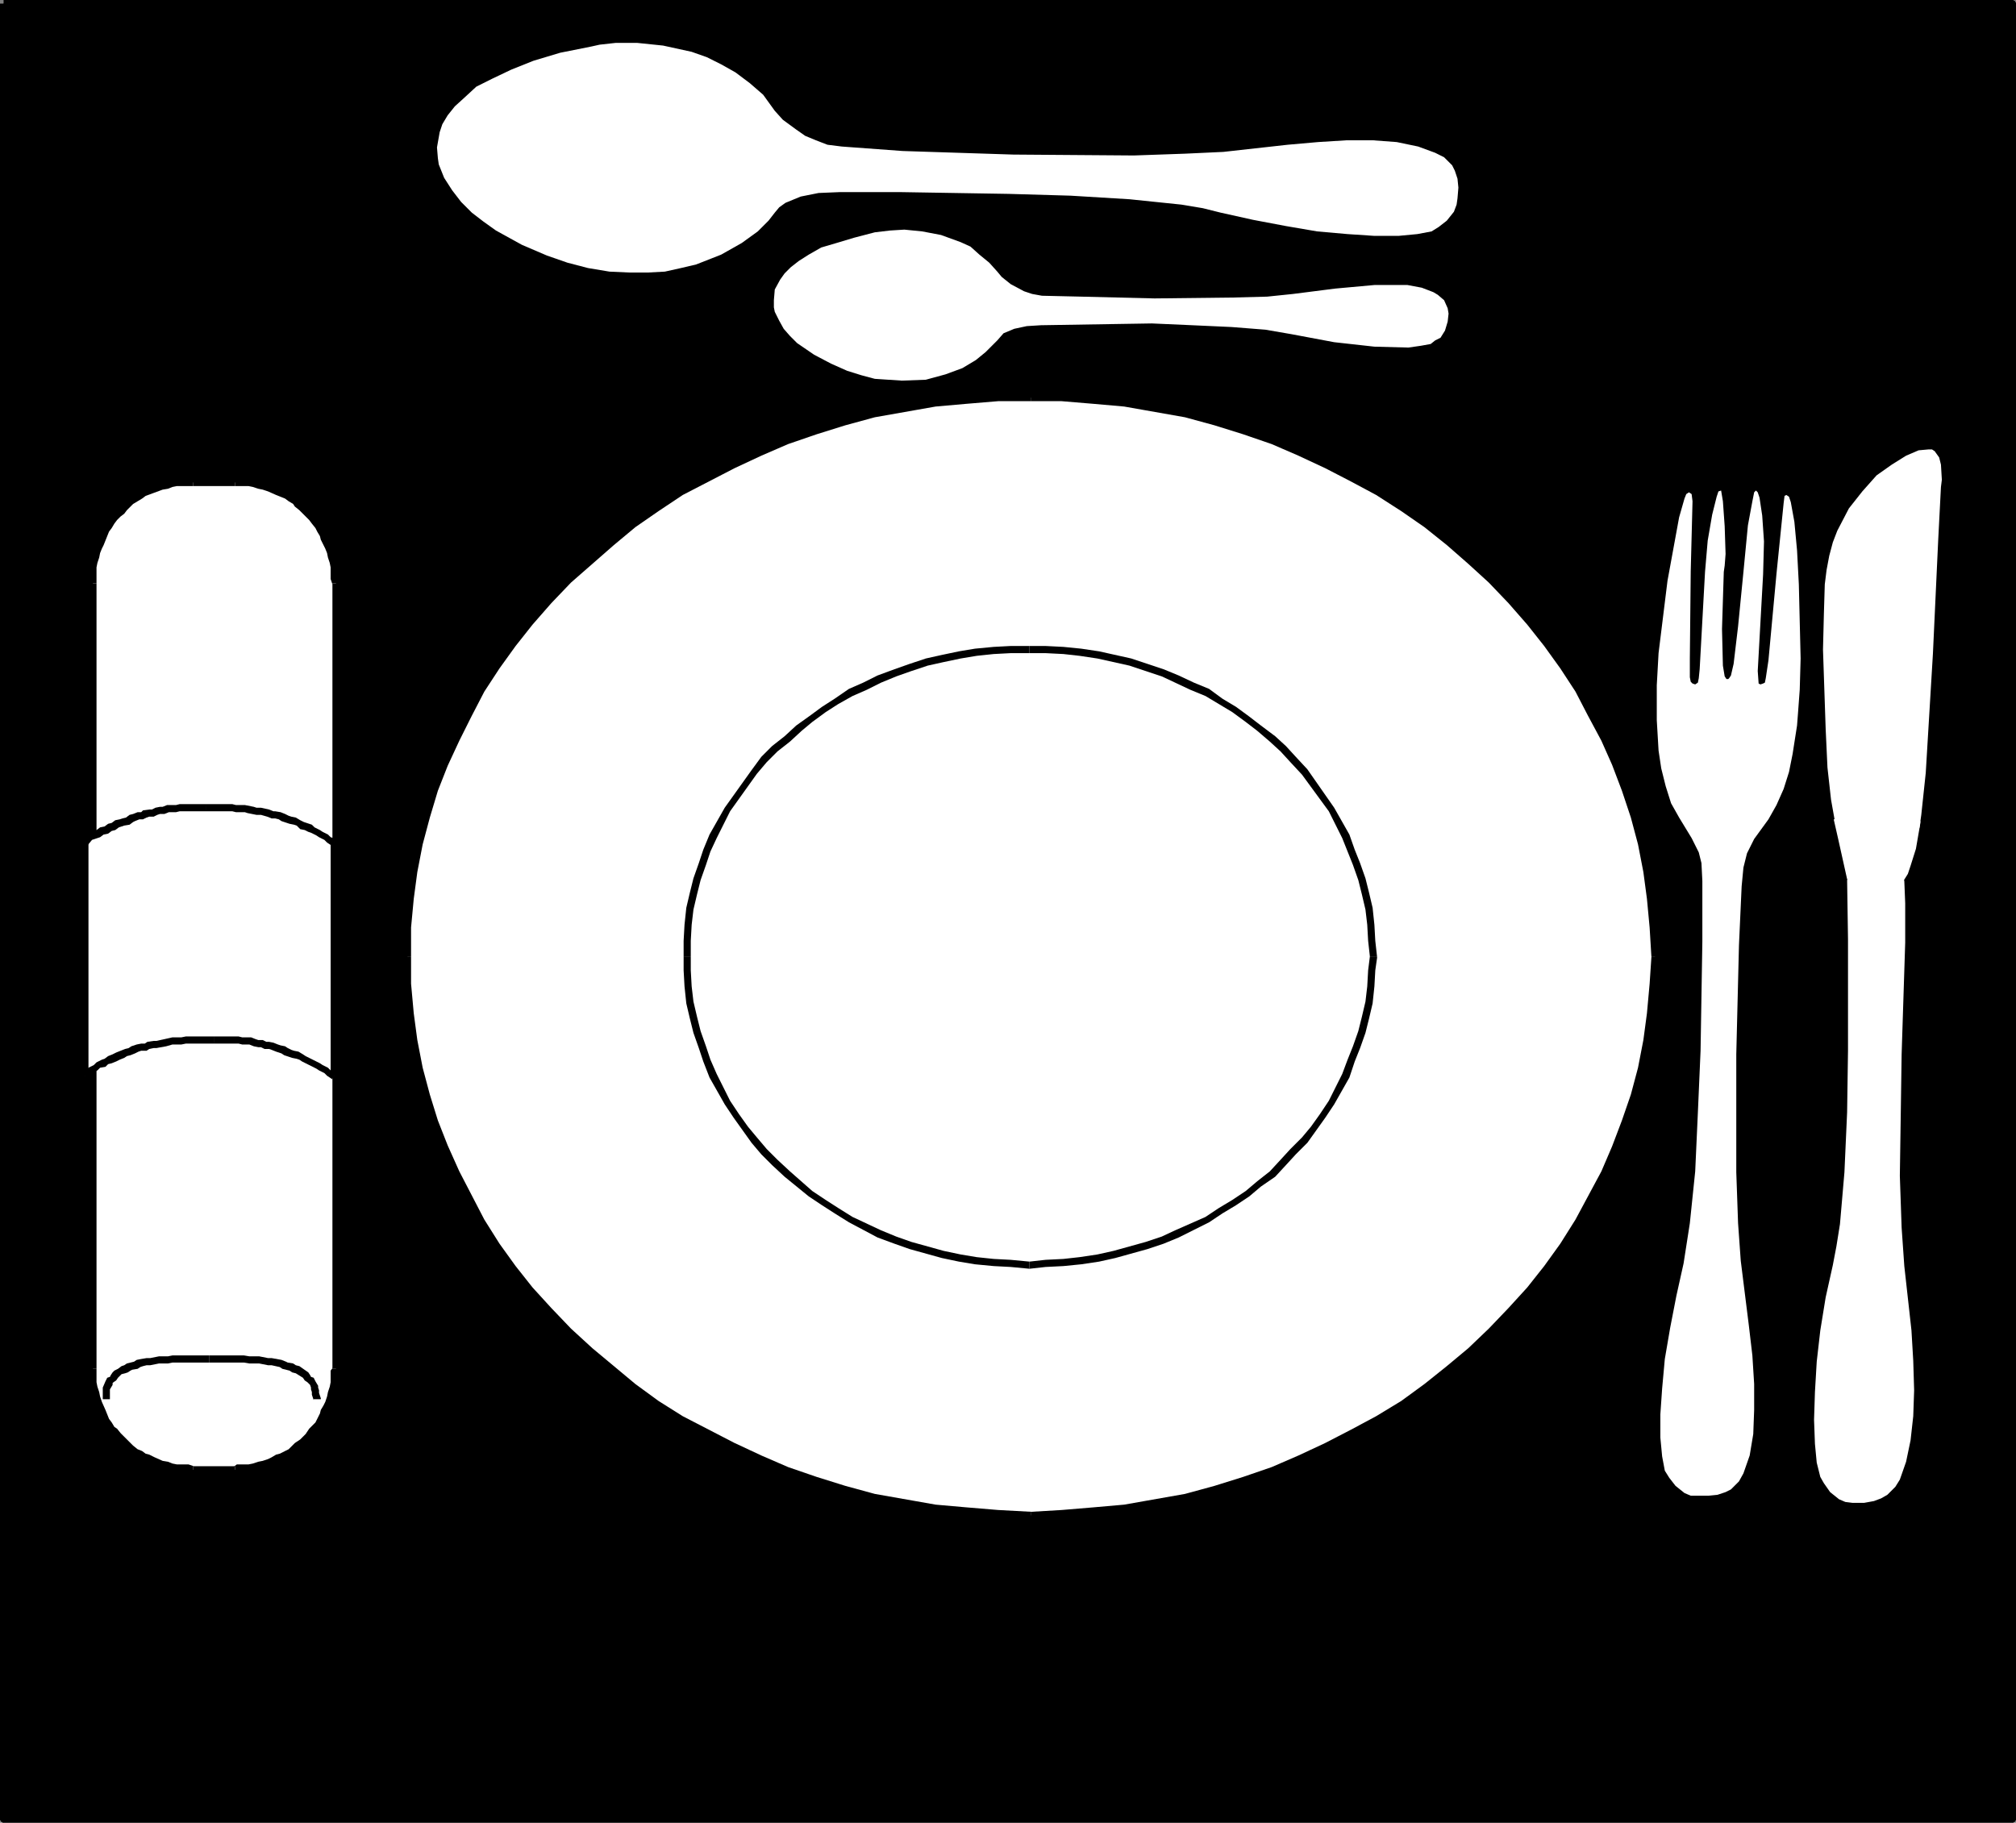 <?xml version="1.0" encoding="UTF-8" standalone="no"?>
<svg
   version="1.0"
   width="57.302mm"
   height="51.816mm"
   id="svg36"
   sodipodi:docname="Place Setting 09.wmf"
   xmlns:inkscape="http://www.inkscape.org/namespaces/inkscape"
   xmlns:sodipodi="http://sodipodi.sourceforge.net/DTD/sodipodi-0.dtd"
   xmlns="http://www.w3.org/2000/svg"
   xmlns:svg="http://www.w3.org/2000/svg">
  <rect width="100%" height="100%" fill="#808080" stroke="none"/>
  <sodipodi:namedview
     id="namedview36"
     pagecolor="#ffffff"
     bordercolor="#000000"
     borderopacity="0.25"
     inkscape:showpageshadow="2"
     inkscape:pageopacity="0.0"
     inkscape:pagecheckerboard="0"
     inkscape:deskcolor="#d1d1d1"
     inkscape:document-units="mm" />
  <defs
     id="defs1">
    <pattern
       id="WMFhbasepattern"
       patternUnits="userSpaceOnUse"
       width="6"
       height="6"
       x="0"
       y="0" />
  </defs>
  <path
     style="fill:#000000;fill-opacity:1;fill-rule:evenodd;stroke:none"
     d="M 0.384,0.384 H 216.192 V 195.456 H 0.384 Z"
     id="path1" />
  <path
     style="fill:#000000;fill-opacity:1;fill-rule:nonzero;stroke:none"
     d="m 0.384,0.768 h 215.808 l -0.384,-0.384 v 195.072 l 0.384,-0.384 H 0.384 l 0.384,0.384 V 0.384 H 0 v 195.072 0.096 l 0.096,0.096 v 0.096 h 0.096 l 0.096,0.096 h 0.096 215.808 0.096 l 0.096,-0.096 h 0.096 v -0.096 l 0.096,-0.096 V 195.456 0.384 0.288 L 216.48,0.192 V 0.096 h -0.096 L 216.288,0 H 216.192 0.384 Z"
     id="path2" />
  <path
     style="fill:#ffffff;fill-opacity:1;fill-rule:evenodd;stroke:none"
     d="m 20.736,51.84 h 4.512 l 2.208,0.288 2.016,0.576 1.824,1.056 1.632,1.248 1.344,1.632 0.96,1.824 0.576,2.016 0.288,2.208 v 84.384 l -0.288,2.208 -0.576,2.016 -0.96,1.824 -1.344,1.632 -1.632,1.344 -1.824,0.96 -2.016,0.576 -2.208,0.288 h -4.512 l -2.208,-0.288 -2.016,-0.576 -1.824,-0.96 -1.632,-1.344 -1.248,-1.632 -1.056,-1.824 -0.576,-2.016 -0.192,-2.208 V 62.688 l 0.192,-2.208 0.576,-2.016 1.056,-1.824 1.248,-1.632 1.632,-1.248 1.824,-1.056 2.016,-0.576 z"
     id="path3" />
  <path
     style="fill:#000000;fill-opacity:1;fill-rule:nonzero;stroke:none"
     d="m 20.736,52.224 h 4.512 v -0.768 h -4.512 z"
     id="path4" />
  <path
     style="fill:#000000;fill-opacity:1;fill-rule:nonzero;stroke:none"
     d="m 25.248,52.224 h 1.44 l 0.48,0.096 0.576,0.192 0.48,0.096 0.576,0.192 0.864,0.384 0.96,0.384 0.384,0.288 0.48,0.288 0.192,0.288 0.48,0.384 0.672,0.672 0.384,0.384 0.288,0.384 0.384,0.48 0.192,0.384 0.288,0.48 0.096,0.384 0.288,0.576 0.192,0.384 0.192,0.48 0.096,0.48 0.192,0.576 0.096,0.48 v 1.248 l 0.192,0.576 V 62.688 H 36.48 V 62.592 L 36.288,62.016 V 60.96 L 36.192,60.288 36,59.712 35.904,59.232 35.712,58.56 35.52,58.176 l -0.288,-0.384 -0.096,-0.576 -0.48,-0.48 -0.192,-0.384 -0.384,-0.48 -0.288,-0.384 -0.384,-0.576 -0.672,-0.672 -0.48,-0.384 -0.384,-0.288 -0.48,-0.288 -0.384,-0.288 -0.96,-0.576 -1.056,-0.384 -0.576,-0.192 -0.48,-0.096 -0.576,-0.192 -0.672,-0.096 h -1.44 z"
     id="path5" />
  <path
     style="fill:#000000;fill-opacity:1;fill-rule:nonzero;stroke:none"
     d="m 35.712,62.688 v 84.384 H 36.48 V 62.688 Z"
     id="path6" />
  <path
     style="fill:#000000;fill-opacity:1;fill-rule:nonzero;stroke:none"
     d="m 35.712,147.072 0.096,-0.192 -0.288,0.384 v 1.248 l -0.096,0.48 -0.192,0.576 -0.096,0.48 -0.192,0.576 -0.192,0.384 -0.288,0.48 -0.096,0.384 -0.288,0.576 -0.192,0.384 -0.384,0.384 -0.288,0.288 -0.384,0.576 -0.576,0.576 -0.576,0.384 -0.288,0.288 -0.384,0.384 -0.384,0.192 -0.576,0.288 -0.384,0.096 -0.48,0.288 -0.384,0.192 -0.576,0.192 -0.48,0.096 -0.576,0.192 -0.48,0.096 H 25.44 l -0.384,0.288 0.192,-0.096 v 0.768 l 0.192,-0.096 0.192,-0.096 h 1.056 l 0.672,-0.096 0.576,-0.192 0.48,-0.096 0.576,-0.192 0.576,-0.192 0.48,-0.288 0.384,-0.096 0.576,-0.48 0.384,-0.192 0.576,-0.384 0.288,-0.288 0.384,-0.384 0.48,-0.288 0.288,-0.48 0.384,-0.384 0.288,-0.288 0.384,-0.576 0.192,-0.384 0.48,-0.576 0.096,-0.384 0.288,-0.48 0.192,-0.576 0.192,-0.576 0.096,-0.48 0.192,-0.576 0.096,-0.672 v -1.056 l 0.096,-0.192 0.096,-0.192 z"
     id="path7" />
  <path
     style="fill:#000000;fill-opacity:1;fill-rule:nonzero;stroke:none"
     d="m 25.248,157.536 h -4.512 v 0.768 h 4.512 z"
     id="path8" />
  <path
     style="fill:#000000;fill-opacity:1;fill-rule:nonzero;stroke:none"
     d="m 20.736,157.536 h 0.096 l -0.576,-0.192 h -1.248 l -0.48,-0.096 -0.48,-0.192 -0.576,-0.096 -0.864,-0.384 -0.576,-0.288 -0.384,-0.096 -0.384,-0.288 -0.48,-0.192 -0.48,-0.384 -0.288,-0.288 -1.056,-1.056 -0.384,-0.48 -0.288,-0.192 -0.288,-0.48 -0.288,-0.384 -0.384,-0.96 -0.384,-0.864 -0.192,-0.576 -0.096,-0.48 -0.192,-0.576 -0.096,-0.48 v -1.44 H 9.6 v 1.44 l 0.096,0.672 0.192,0.576 0.096,0.48 0.192,0.576 0.384,1.056 0.576,0.96 0.288,0.384 0.288,0.48 0.288,0.384 0.384,0.48 1.056,1.056 0.48,0.288 0.48,0.384 0.48,0.192 0.384,0.48 0.576,0.096 0.384,0.288 1.056,0.384 0.576,0.096 0.48,0.192 0.672,0.096 h 1.056 l 0.576,0.192 h 0.096 z"
     id="path9" />
  <path
     style="fill:#000000;fill-opacity:1;fill-rule:nonzero;stroke:none"
     d="M 10.368,147.072 V 62.688 H 9.6 v 84.384 z"
     id="path10" />
  <path
     style="fill:#000000;fill-opacity:1;fill-rule:nonzero;stroke:none"
     d="M 10.368,62.688 V 60.96 l 0.096,-0.48 0.192,-0.576 0.096,-0.48 0.192,-0.48 0.192,-0.384 0.384,-0.96 0.192,-0.48 0.288,-0.384 0.288,-0.48 0.288,-0.384 0.384,-0.384 0.384,-0.288 0.288,-0.384 0.384,-0.384 0.288,-0.288 0.96,-0.576 0.384,-0.288 1.824,-0.672 0.576,-0.096 0.48,-0.192 0.48,-0.096 h 1.728 v -0.768 h -1.728 l -0.672,0.096 -0.48,0.192 -0.576,0.096 -2.016,0.864 -0.384,0.288 -0.96,0.576 -0.48,0.288 -0.384,0.384 -0.288,0.384 -0.384,0.288 -0.384,0.576 -0.288,0.384 -0.288,0.48 -0.288,0.384 -0.384,0.48 -0.384,0.96 -0.192,0.384 -0.192,0.672 -0.096,0.48 L 9.696,60.288 9.6,60.96 v 1.728 z"
     id="path11" />
  <path
     style="fill:#ffffff;fill-opacity:1;fill-rule:evenodd;stroke:none"
     d="m 43.776,102.816 0.096,-3.072 0.288,-3.072 0.384,-2.976 0.576,-2.976 0.768,-2.88 0.96,-2.88 1.056,-2.784 1.152,-2.688 1.344,-2.688 1.536,-2.592 1.536,-2.496 1.728,-2.496 1.92,-2.304 2.016,-2.304 2.112,-2.208 2.208,-2.016 2.304,-2.112 2.4,-1.824 2.592,-1.824 2.592,-1.728 2.688,-1.44 2.784,-1.44 2.88,-1.344 2.976,-1.248 3.072,-1.056 3.072,-0.96 3.168,-0.864 3.264,-0.768 3.264,-0.384 3.36,-0.48 3.456,-0.192 h 3.456 3.36 l 3.456,0.192 3.36,0.48 3.264,0.384 3.264,0.768 3.168,0.864 3.072,0.96 3.072,1.056 2.976,1.248 2.88,1.344 2.784,1.44 2.784,1.44 2.592,1.728 2.496,1.824 2.496,1.824 2.304,2.112 2.208,2.016 2.112,2.208 2.016,2.304 1.92,2.304 1.728,2.496 1.632,2.496 1.44,2.592 1.344,2.688 1.248,2.688 1.056,2.784 0.864,2.88 0.768,2.88 0.576,2.976 0.48,2.976 0.192,3.072 0.096,3.072 -0.096,3.072 -0.192,3.072 -0.48,2.88 -0.576,3.072 -0.768,2.88 -0.864,2.88 -1.056,2.784 -1.248,2.688 -1.344,2.688 -1.44,2.592 -1.632,2.496 -1.728,2.304 -1.92,2.496 -2.016,2.112 -2.112,2.304 -2.208,2.112 -2.304,1.92 -2.496,1.824 -2.496,1.824 -2.592,1.728 -2.784,1.536 -2.784,1.44 -2.88,1.344 -2.976,1.152 -3.072,1.152 -3.072,0.96 -3.168,0.672 -3.264,0.768 -3.264,0.576 -3.36,0.384 -3.456,0.192 -3.36,0.096 -3.456,-0.096 -3.456,-0.192 -3.36,-0.384 -3.264,-0.576 -3.264,-0.768 -3.168,-0.672 -3.072,-0.96 -3.072,-1.152 -2.976,-1.152 -2.88,-1.344 -2.784,-1.44 -2.688,-1.536 -2.592,-1.728 -2.592,-1.824 -2.4,-1.824 -2.304,-1.92 -2.208,-2.112 -2.112,-2.304 -2.016,-2.112 -1.92,-2.496 -1.728,-2.304 -1.536,-2.496 -1.536,-2.592 -1.344,-2.688 -1.152,-2.688 -1.056,-2.784 -0.96,-2.88 -0.768,-2.88 -0.576,-3.072 -0.384,-2.88 -0.288,-3.072 z"
     id="path12" />
  <path
     style="fill:#000000;fill-opacity:1;fill-rule:nonzero;stroke:none"
     d="m 44.16,102.816 v -3.168 l 0.288,-3.072 0.384,-2.88 0.576,-2.976 0.768,-2.88 0.864,-2.88 1.056,-2.688 1.248,-2.688 1.344,-2.688 1.344,-2.592 1.632,-2.496 1.728,-2.4 1.824,-2.304 2.016,-2.304 2.112,-2.208 4.608,-4.032 2.304,-1.92 2.496,-1.728 2.592,-1.728 5.568,-2.88 2.88,-1.344 2.88,-1.248 3.072,-1.056 3.072,-0.96 3.168,-0.864 6.528,-1.152 3.264,-0.288 3.456,-0.288 h 3.552 v -0.768 h -3.552 l -3.456,0.288 -3.456,0.288 -6.528,1.152 -3.168,0.864 -3.072,0.96 -3.072,1.056 -3.072,1.248 -2.88,1.344 -2.784,1.44 -2.784,1.632 -2.592,1.728 -2.496,1.728 -2.496,1.92 -4.608,4.032 -2.112,2.208 -2.016,2.304 -1.824,2.496 -1.728,2.4 -1.632,2.496 -1.536,2.592 -1.344,2.688 -1.248,2.688 -1.056,2.88 -0.864,2.88 -0.768,2.88 -0.576,2.976 -0.384,3.072 -0.288,3.072 v 3.168 z"
     id="path13" />
  <path
     style="fill:#000000;fill-opacity:1;fill-rule:nonzero;stroke:none"
     d="m 110.784,43.104 h 3.264 l 3.456,0.288 3.264,0.288 6.528,1.152 3.168,0.864 3.072,0.96 3.072,1.056 2.88,1.248 2.88,1.344 2.784,1.44 2.688,1.44 2.688,1.728 2.496,1.728 2.4,1.92 2.304,2.016 2.208,2.016 2.112,2.208 2.016,2.304 1.824,2.304 1.728,2.4 1.632,2.496 1.344,2.592 1.44,2.688 1.152,2.592 1.056,2.784 0.96,2.88 0.768,2.88 0.576,2.976 0.384,2.88 0.288,3.072 0.192,3.168 h 0.768 l -0.192,-3.168 -0.288,-3.072 -0.384,-3.072 -0.576,-2.976 -0.768,-2.88 -0.96,-2.88 -1.056,-2.784 -1.152,-2.784 -1.44,-2.688 -1.536,-2.592 -1.632,-2.496 -1.728,-2.4 -1.824,-2.496 -2.016,-2.304 -2.112,-2.208 L 158.304,60 156,57.984 l -2.592,-1.92 -2.496,-1.728 -2.688,-1.728 -2.688,-1.632 -2.784,-1.44 -2.88,-1.344 -3.072,-1.248 -3.072,-1.056 -3.072,-0.96 -3.168,-0.864 -6.528,-1.152 -3.456,-0.288 -3.456,-0.288 h -3.264 z"
     id="path14" />
  <path
     style="fill:#000000;fill-opacity:1;fill-rule:nonzero;stroke:none"
     d="m 177.408,102.816 -0.192,2.88 -0.288,3.168 -0.384,2.88 -0.576,2.976 -0.768,2.88 -0.96,2.784 -1.056,2.784 -1.152,2.688 -2.784,5.184 -1.632,2.592 -1.728,2.4 -1.824,2.304 -2.016,2.208 -2.112,2.208 -2.208,2.112 -2.304,1.92 -2.4,1.92 -2.496,1.824 -2.688,1.632 -2.688,1.44 -2.784,1.44 -2.88,1.344 -2.88,1.248 -3.072,1.056 -3.072,0.96 -3.168,0.864 -6.528,1.152 -3.264,0.288 -3.456,0.288 -3.264,0.192 v 0.768 l 3.264,-0.192 3.456,-0.288 3.456,-0.288 6.528,-1.152 3.168,-0.864 3.072,-0.96 3.072,-1.056 3.072,-1.248 2.88,-1.344 2.784,-1.44 2.688,-1.632 2.688,-1.632 2.496,-1.824 2.592,-1.92 2.304,-1.92 2.208,-2.112 2.112,-2.208 2.016,-2.208 1.824,-2.496 1.728,-2.4 1.632,-2.592 2.976,-5.184 1.152,-2.88 1.056,-2.784 0.96,-2.784 0.768,-2.88 0.576,-2.976 0.384,-3.072 0.288,-3.168 0.192,-2.88 z"
     id="path15" />
  <path
     style="fill:#000000;fill-opacity:1;fill-rule:nonzero;stroke:none"
     d="m 110.784,162.432 -3.552,-0.192 -3.456,-0.288 -3.264,-0.288 -6.528,-1.152 -3.168,-0.864 -3.072,-0.96 -3.072,-1.056 -2.88,-1.248 -2.88,-1.344 -5.568,-2.88 -2.592,-1.632 -2.496,-1.824 -4.608,-3.84 -2.304,-2.112 -2.112,-2.208 -2.016,-2.208 -1.824,-2.304 -1.728,-2.4 -1.632,-2.592 -2.688,-5.184 -1.248,-2.784 -1.056,-2.688 -0.864,-2.784 -0.768,-2.88 -0.576,-2.976 -0.384,-2.88 -0.288,-3.168 v -2.88 h -0.768 v 2.88 l 0.288,3.168 0.384,3.072 0.576,2.976 0.768,2.88 0.864,2.784 1.056,2.88 1.248,2.784 1.344,2.592 1.536,2.592 1.632,2.592 1.728,2.4 1.824,2.496 2.016,2.208 2.112,2.208 2.304,2.112 2.304,1.92 2.496,1.92 2.496,1.824 2.592,1.632 2.784,1.632 2.784,1.44 2.88,1.344 3.072,1.248 3.072,1.056 3.072,0.96 3.168,0.864 6.528,1.152 3.456,0.288 3.456,0.288 3.552,0.192 z"
     id="path16" />
  <path
     style="fill:#ffffff;fill-opacity:1;fill-rule:evenodd;stroke:none"
     d="m 73.824,102.816 0.192,-3.36 0.576,-3.264 0.864,-3.168 1.248,-2.976 1.536,-2.976 1.824,-2.688 2.208,-2.496 2.304,-2.4 2.688,-2.112 2.784,-1.92 3.072,-1.728 3.168,-1.344 3.36,-1.152 3.552,-0.768 3.648,-0.576 3.744,-0.096 3.744,0.096 3.744,0.576 3.552,0.768 3.36,1.152 3.264,1.344 2.976,1.728 2.88,1.92 2.592,2.112 2.4,2.4 2.112,2.496 1.824,2.688 1.632,2.976 1.248,2.976 0.864,3.168 0.576,3.264 0.192,3.36 -0.192,3.36 -0.576,3.36 -0.864,3.168 -1.248,2.976 -1.632,2.88 -1.824,2.784 -2.112,2.496 -2.4,2.4 -2.592,2.112 -2.88,1.92 -2.976,1.632 -3.264,1.344 -3.36,1.152 -3.552,0.864 -3.744,0.48 -3.744,0.192 -3.744,-0.192 -3.648,-0.48 -3.552,-0.864 -3.36,-1.152 -3.168,-1.344 -3.072,-1.632 -2.784,-1.92 -2.688,-2.112 -2.304,-2.4 -2.208,-2.496 -1.824,-2.784 -1.536,-2.88 -1.248,-2.976 -0.864,-3.168 -0.576,-3.36 z"
     id="path17" />
  <path
     style="fill:#000000;fill-opacity:1;fill-rule:nonzero;stroke:none"
     d="m 74.208,102.816 v -1.728 l 0.096,-1.728 0.192,-1.632 0.384,-1.632 0.384,-1.536 0.576,-1.632 0.48,-1.44 0.672,-1.44 1.44,-2.88 2.88,-4.032 1.056,-1.248 1.152,-1.152 1.344,-1.056 1.248,-1.152 1.152,-0.96 1.44,-1.056 1.344,-0.864 1.536,-0.864 1.536,-0.672 1.536,-0.768 1.632,-0.672 1.632,-0.576 1.728,-0.576 1.728,-0.384 1.824,-0.384 1.728,-0.288 1.824,-0.192 1.824,-0.096 h 2.016 v -0.768 h -2.016 l -1.824,0.096 -2.016,0.192 -1.728,0.288 -1.824,0.384 -1.728,0.384 -1.728,0.576 -1.632,0.576 -1.824,0.672 -1.536,0.768 -1.536,0.672 -1.536,1.056 -1.344,0.864 -1.44,1.056 -1.344,0.96 -1.248,1.152 -1.344,1.056 -1.152,1.152 -1.056,1.44 -2.88,4.032 -1.632,2.88 -0.672,1.632 -0.48,1.44 -0.576,1.632 -0.384,1.536 -0.384,1.632 -0.192,1.824 -0.096,1.728 v 1.728 z"
     id="path18" />
  <path
     style="fill:#000000;fill-opacity:1;fill-rule:nonzero;stroke:none"
     d="m 110.592,70.176 h 1.728 l 1.92,0.096 1.728,0.192 1.92,0.288 3.456,0.768 3.456,1.152 1.44,0.672 1.632,0.768 1.632,0.672 2.88,1.728 1.44,1.056 1.248,0.96 1.344,1.152 1.152,1.056 1.056,1.152 1.248,1.344 2.88,3.936 1.44,2.88 1.152,2.88 0.576,1.632 0.384,1.536 0.384,1.632 0.192,1.632 0.096,1.728 0.192,1.728 h 0.768 l -0.192,-1.728 -0.096,-1.728 -0.192,-1.824 -0.384,-1.632 -0.384,-1.536 -0.576,-1.632 -0.576,-1.44 -0.576,-1.632 -1.632,-2.88 -2.88,-4.128 -1.248,-1.344 -1.056,-1.152 -1.152,-1.056 -1.536,-1.152 -1.248,-0.96 -1.44,-1.056 -1.44,-0.864 -1.44,-1.056 -1.632,-0.672 -1.632,-0.768 -1.632,-0.672 -3.456,-1.152 -3.456,-0.768 -1.92,-0.288 -1.92,-0.192 -1.92,-0.096 h -1.728 z"
     id="path19" />
  <path
     style="fill:#000000;fill-opacity:1;fill-rule:nonzero;stroke:none"
     d="m 147.168,102.816 v -0.096 l -0.192,1.536 -0.096,1.728 -0.192,1.632 -0.384,1.632 -0.384,1.536 -0.576,1.632 -0.576,1.44 -0.576,1.536 -1.44,2.88 -0.96,1.44 -0.96,1.344 -0.96,1.152 -1.248,1.248 -1.056,1.152 -1.152,1.248 -1.344,1.056 -1.248,1.056 -1.44,0.96 -1.44,0.864 -1.44,0.96 -3.264,1.44 -1.44,0.672 -1.728,0.576 -3.456,0.96 -1.728,0.384 -1.92,0.288 -1.728,0.192 -1.92,0.096 -1.728,0.192 v 0.768 l 1.728,-0.192 1.92,-0.096 1.92,-0.192 1.92,-0.288 1.728,-0.384 3.456,-0.96 1.728,-0.576 1.632,-0.672 3.264,-1.632 1.44,-0.96 1.44,-0.864 1.44,-0.96 1.248,-1.056 1.536,-1.056 1.152,-1.248 1.056,-1.152 1.248,-1.248 0.96,-1.344 0.96,-1.344 0.96,-1.44 1.632,-2.88 0.576,-1.728 0.576,-1.44 0.576,-1.632 0.384,-1.536 0.384,-1.632 0.192,-1.824 0.096,-1.728 0.192,-1.344 v -0.096 z"
     id="path20" />
  <path
     style="fill:#000000;fill-opacity:1;fill-rule:nonzero;stroke:none"
     d="m 110.592,135.552 -2.016,-0.192 -1.824,-0.096 -1.824,-0.192 -1.728,-0.288 -1.824,-0.384 -3.456,-0.96 -1.632,-0.576 -1.632,-0.672 -3.072,-1.44 -1.536,-0.96 -1.344,-0.864 -1.44,-0.96 -2.4,-2.112 -1.344,-1.248 -1.152,-1.152 -1.056,-1.248 -0.96,-1.152 -0.96,-1.344 -0.96,-1.44 -1.44,-2.88 -0.672,-1.536 -0.48,-1.44 -0.576,-1.632 -0.384,-1.536 -0.384,-1.632 -0.192,-1.632 -0.096,-1.728 v -1.44 H 73.44 v 1.44 l 0.096,1.728 0.192,1.824 0.384,1.632 0.384,1.536 0.576,1.632 0.48,1.44 0.672,1.728 1.632,2.88 0.96,1.44 0.96,1.344 0.96,1.344 1.056,1.248 1.152,1.152 1.344,1.248 2.592,2.112 1.44,0.96 1.344,0.864 1.536,0.96 3.072,1.632 1.824,0.672 1.632,0.576 3.456,0.96 1.824,0.384 1.728,0.288 2.016,0.192 1.824,0.096 2.016,0.192 z"
     id="path21" />
  <path
     style="fill:#ffffff;fill-opacity:1;fill-rule:evenodd;stroke:none"
     d="M 9.12,115.584 V 90.528 l 3.168,-1.632 3.072,-1.152 1.632,-0.48 1.632,-0.192 1.728,-0.192 1.824,-0.096 3.84,0.192 1.728,0.288 1.632,0.384 1.632,0.48 1.632,0.672 3.264,1.728 v 25.056 l -3.072,-1.728 -1.536,-0.672 -1.536,-0.48 -1.536,-0.384 -1.632,-0.288 -1.728,-0.288 H 23.04 l -3.84,0.096 -1.824,0.384 -1.632,0.384 -1.632,0.576 -1.632,0.672 z"
     id="path22" />
  <path
     style="fill:#000000;fill-opacity:1;fill-rule:nonzero;stroke:none"
     d="M 9.504,115.584 V 90.528 H 8.736 v 25.056 z"
     id="path23" />
  <path
     style="fill:#000000;fill-opacity:1;fill-rule:nonzero;stroke:none"
     d="m 9.312,90.816 h 0.096 l 0.48,-0.576 0.576,-0.192 0.288,-0.096 0.384,-0.288 0.48,-0.096 0.384,-0.288 0.384,-0.096 0.384,-0.288 0.576,-0.192 0.576,-0.096 0.384,-0.288 0.192,-0.096 0.48,-0.192 h 0.384 l 0.384,-0.192 0.288,-0.096 h 0.48 l 0.384,-0.192 0.288,-0.096 h 0.48 l 0.48,-0.192 h 0.768 l 0.384,-0.096 h 2.88 V 86.4 h -2.88 l -0.384,0.096 h -0.96 l -0.48,0.192 h -0.288 l -0.48,0.096 -0.384,0.192 h -0.288 l -0.672,0.096 -0.192,0.192 h -0.384 l -0.48,0.192 -0.384,0.096 -0.384,0.288 -0.384,0.096 -0.288,0.096 -0.48,0.096 -0.384,0.288 -0.384,0.096 -0.384,0.288 -0.48,0.096 -0.384,0.288 -0.288,0.096 -0.576,0.384 -0.672,0.576 h 0.096 z"
     id="path24" />
  <path
     style="fill:#000000;fill-opacity:1;fill-rule:nonzero;stroke:none"
     d="m 22.176,87.168 h 2.784 l 0.384,0.096 h 0.96 l 0.288,0.096 0.96,0.192 h 0.48 l 0.672,0.192 0.48,0.192 h 0.384 l 0.384,0.096 0.288,0.192 0.576,0.192 0.288,0.096 0.48,0.096 0.288,0.096 0.384,0.384 0.48,0.096 0.384,0.192 0.288,0.096 0.576,0.288 0.288,0.192 0.576,0.288 0.288,0.288 0.576,0.384 V 90.816 L 36.096,90.24 V 90.144 L 35.52,89.952 35.232,89.664 34.656,89.376 34.368,89.184 33.792,88.896 33.504,88.608 32.928,88.416 32.64,88.32 l -0.384,-0.192 -0.48,-0.288 -0.48,-0.096 -0.288,-0.096 -0.384,-0.192 -0.48,-0.192 -0.576,-0.096 h -0.192 l -0.48,-0.192 -0.864,-0.192 h -0.48 l -0.288,-0.096 -0.48,-0.096 -0.48,-0.096 h -0.96 L 24.96,86.4 h -2.784 z"
     id="path25" />
  <path
     style="fill:#000000;fill-opacity:1;fill-rule:nonzero;stroke:none"
     d="m 35.52,90.528 v 25.056 h 0.768 V 90.528 Z"
     id="path26" />
  <path
     style="fill:#000000;fill-opacity:1;fill-rule:nonzero;stroke:none"
     d="M 36.096,115.296 V 115.2 l -0.576,-0.192 -0.288,-0.288 -0.576,-0.288 -0.288,-0.192 -1.536,-0.768 -0.288,-0.192 -0.48,-0.288 -0.48,-0.096 -0.288,-0.096 -0.384,-0.192 -0.288,-0.192 -0.48,-0.096 -0.288,-0.096 -0.48,-0.192 -0.48,-0.096 h -0.288 l -0.384,-0.192 h -0.48 l -0.288,-0.096 -0.48,-0.192 h -0.96 L 25.632,111.36 H 23.04 v 0.768 h 2.592 l 0.384,0.096 h 0.768 l 0.48,0.192 0.48,0.096 h 0.288 l 0.384,0.192 h 0.48 l 0.288,0.096 0.48,0.192 0.288,0.096 0.288,0.096 0.288,0.192 0.576,0.192 0.288,0.096 0.48,0.096 0.288,0.096 0.288,0.192 1.536,0.768 0.288,0.192 0.576,0.288 0.288,0.288 0.576,0.384 v -0.096 z"
     id="path27" />
  <path
     style="fill:#000000;fill-opacity:1;fill-rule:nonzero;stroke:none"
     d="m 23.04,111.36 h -3.072 l -0.48,0.096 h -0.96 L 16.8,111.84 h -0.288 l -0.672,0.096 -0.288,0.192 h -0.384 l -0.48,0.096 -0.576,0.192 -0.288,0.192 -0.384,0.096 -0.96,0.384 -0.384,0.192 -0.48,0.192 -0.384,0.288 -0.288,0.096 -0.576,0.288 -0.288,0.288 -0.576,0.288 -0.672,0.576 h 0.096 l 0.384,0.576 h 0.096 l 0.48,-0.576 0.576,-0.288 0.288,-0.288 0.576,-0.096 0.288,-0.288 0.384,-0.096 0.48,-0.192 0.384,-0.192 0.48,-0.192 0.288,-0.192 0.384,-0.096 0.48,-0.192 0.384,-0.192 0.288,-0.096 h 0.576 l 0.288,-0.192 0.48,-0.096 H 16.8 l 1.056,-0.192 0.672,-0.192 h 0.96 l 0.48,-0.096 h 3.072 z"
     id="path28" />
  <path
     style="fill:#ffffff;fill-opacity:1;fill-rule:evenodd;stroke:none"
     d="m 196.992,88.032 0.48,2.112 0.96,4.32 0.288,0.192 0.672,0.096 2.112,0.096 2.976,-0.192 0.48,-0.768 0.288,-0.864 0.576,-1.824 0.48,-2.784 v -0.192 l -0.288,-0.192 -1.056,-0.192 -3.168,-0.096 z"
     id="path29" />
  <path
     style="fill:#ffffff;fill-opacity:1;fill-rule:evenodd;stroke:none"
     d="m 204.576,94.656 0.096,2.4 v 4.224 l -0.384,12 -0.096,6.624 -0.096,6.432 0.192,5.568 0.288,4.128 0.768,6.912 0.192,3.264 0.096,3.168 -0.096,2.784 -0.288,2.592 -0.48,2.304 -0.672,1.92 -0.48,0.768 -0.864,0.864 -0.672,0.384 -0.768,0.288 -1.056,0.192 h -1.248 l -0.768,-0.096 -0.672,-0.288 -0.96,-0.768 -0.672,-0.96 -0.384,-0.672 -0.384,-1.536 -0.192,-2.016 -0.096,-2.592 0.096,-2.976 0.192,-3.264 0.384,-3.36 0.576,-3.552 0.768,-3.456 0.384,-2.016 0.384,-2.4 0.48,-5.568 0.288,-6.432 0.096,-6.624 v -12 l -0.096,-6.336 0.288,-0.48 0.672,-0.384 0.96,-0.288 1.056,-0.096 1.056,0.096 1.056,0.192 0.672,0.48 0.288,0.288 z"
     id="path30" />
  <path
     style="fill:#ffffff;fill-opacity:1;fill-rule:evenodd;stroke:none"
     d="m 208.512,52.32 0.096,-0.768 -0.096,-1.632 -0.192,-0.768 -0.48,-0.672 -0.288,-0.192 h -0.384 l -1.056,0.096 -1.344,0.576 -1.536,0.96 -1.632,1.152 -1.536,1.728 -1.44,1.824 -1.248,2.4 -0.48,1.248 -0.384,1.44 -0.288,1.536 -0.192,1.536 -0.096,3.168 -0.096,3.84 0.288,8.544 0.192,4.128 0.384,3.456 0.48,2.688 0.288,0.864 0.384,0.576 0.864,0.768 1.152,0.576 1.152,0.192 h 1.152 l 1.152,-0.288 1.056,-0.48 0.864,-0.48 0.672,-0.672 0.288,-0.768 0.192,-1.344 0.48,-4.512 0.768,-12.768 0.576,-12.384 z"
     id="path31" />
  <path
     style="fill:#ffffff;fill-opacity:1;fill-rule:evenodd;stroke:none"
     d="m 182.304,160.704 h -0.672 l -0.672,-0.288 -0.96,-0.768 -0.672,-0.864 -0.48,-0.768 -0.288,-1.536 -0.192,-2.016 v -2.496 l 0.192,-2.784 0.288,-3.168 0.576,-3.36 0.672,-3.456 0.768,-3.456 0.672,-4.32 0.576,-5.568 0.288,-6.336 0.288,-6.624 0.192,-11.712 v -6.528 l -0.096,-1.92 -0.288,-1.152 -0.768,-1.536 -1.344,-2.208 -0.864,-1.536 -0.576,-1.824 -0.48,-1.92 -0.288,-1.92 -0.192,-3.264 v -1.248 -2.496 l 0.192,-3.456 0.96,-7.776 1.248,-6.816 0.576,-2.016 0.192,-0.48 0.288,-0.192 0.288,0.192 0.096,0.768 -0.192,7.488 -0.096,9.408 v 2.016 l 0.096,0.48 0.192,0.192 0.288,0.096 0.288,-0.192 0.096,-0.48 0.096,-0.96 0.576,-10.464 0.288,-3.36 0.48,-2.784 0.48,-1.92 0.192,-0.576 0.288,-0.096 0.192,1.152 0.192,2.688 0.096,2.976 -0.096,1.248 -0.096,0.672 -0.192,6.144 0.096,3.936 0.192,1.152 0.192,0.288 h 0.192 l 0.096,-0.096 0.192,-0.288 0.288,-1.248 0.48,-4.032 0.576,-5.856 0.48,-4.992 0.48,-2.592 0.192,-0.96 0.192,-0.192 0.192,0.192 0.192,0.576 0.288,1.92 0.192,2.784 -0.096,3.552 -0.576,10.368 0.096,1.344 0.192,0.096 0.288,-0.096 0.192,-0.096 0.096,-0.48 0.288,-1.92 0.864,-9.312 0.768,-7.584 0.096,-0.768 0.192,-0.096 0.288,0.192 0.192,0.576 0.384,2.112 0.288,3.072 0.192,3.648 0.192,7.968 -0.096,3.36 -0.192,2.592 -0.096,1.248 -0.48,3.072 -0.384,1.92 -0.576,1.824 -0.768,1.728 -0.864,1.536 -1.536,2.112 -0.768,1.536 -0.384,1.536 -0.192,2.016 -0.288,6.336 -0.288,11.712 v 12.672 l 0.192,5.472 0.288,4.032 0.864,6.912 0.384,3.264 0.192,3.072 v 2.784 l -0.096,2.592 -0.384,2.304 -0.672,1.92 -0.48,0.864 -0.864,0.864 -0.576,0.288 -0.864,0.288 -0.96,0.096 z"
     id="path32" />
  <path
     style="fill:#ffffff;fill-opacity:1;fill-rule:evenodd;stroke:none"
     d="m 63.168,28.8 -2.208,-0.576 -2.208,-0.768 -2.688,-1.152 -2.784,-1.536 -1.344,-0.96 -1.248,-0.96 -1.152,-1.152 -0.96,-1.248 -0.864,-1.344 -0.576,-1.44 -0.096,-0.672 -0.096,-1.152 0.288,-1.632 0.288,-0.864 0.576,-0.96 0.768,-0.96 1.056,-0.96 1.248,-1.152 1.728,-0.864 2.016,-0.96 2.4,-0.96 2.88,-0.864 3.36,-0.672 0.864,-0.192 1.728,-0.192 h 2.304 l 2.784,0.288 3.072,0.672 1.632,0.576 1.536,0.768 1.536,0.864 1.536,1.152 1.44,1.248 1.248,1.728 0.864,0.96 1.44,1.056 0.96,0.672 1.152,0.48 1.248,0.48 1.536,0.192 6.528,0.48 11.904,0.384 12.96,0.096 5.472,-0.192 4.128,-0.192 6.912,-0.768 3.264,-0.288 3.072,-0.192 h 2.784 l 2.592,0.192 2.304,0.48 1.824,0.672 0.96,0.48 0.384,0.384 0.48,0.48 0.288,0.576 0.288,0.864 0.096,0.96 -0.096,1.152 -0.096,0.672 -0.288,0.768 -0.768,0.96 -0.864,0.672 -0.768,0.48 -1.536,0.288 -2.016,0.192 h -2.592 l -2.88,-0.192 -3.264,-0.288 -3.36,-0.576 -3.552,-0.672 -3.456,-0.768 -1.92,-0.48 -2.304,-0.384 -5.568,-0.576 -6.336,-0.384 -6.624,-0.192 L 96.672,20.64 H 90.24 l -2.304,0.096 -1.92,0.384 -1.632,0.672 -0.672,0.48 -0.48,0.576 -0.672,0.864 -1.152,1.152 -1.728,1.248 -2.208,1.248 -2.688,1.056 -1.632,0.384 -1.728,0.384 -1.824,0.096 h -2.016 l -2.112,-0.096 z"
     id="path33" />
  <path
     style="fill:#ffffff;fill-opacity:1;fill-rule:evenodd;stroke:none"
     d="m 93.984,40.704 -1.44,-0.384 -1.536,-0.48 -1.728,-0.768 -1.824,-0.96 -1.824,-1.248 -0.768,-0.768 -0.672,-0.768 -0.48,-0.864 -0.48,-0.96 -0.096,-0.48 v -0.768 l 0.096,-1.152 0.576,-1.056 0.48,-0.672 0.672,-0.672 0.864,-0.672 1.056,-0.672 1.344,-0.768 1.632,-0.48 1.92,-0.576 2.208,-0.576 1.632,-0.192 1.536,-0.096 1.92,0.192 2.016,0.384 2.112,0.768 1.056,0.48 0.96,0.864 1.056,0.864 0.864,0.96 0.48,0.576 0.96,0.768 1.44,0.768 0.864,0.288 1.056,0.192 4.224,0.096 7.872,0.192 8.448,-0.096 3.648,-0.096 2.784,-0.288 4.512,-0.576 4.224,-0.384 h 1.92 1.632 l 1.536,0.288 1.248,0.48 0.48,0.288 0.672,0.576 0.384,0.864 0.096,0.576 -0.096,0.864 -0.288,0.96 -0.48,0.768 -0.576,0.288 -0.48,0.384 -1.056,0.192 -1.344,0.192 -3.648,-0.096 -4.32,-0.48 -4.608,-0.864 -2.784,-0.48 -3.648,-0.288 -4.224,-0.192 -4.32,-0.192 -11.904,0.192 -1.536,0.096 -1.344,0.288 -1.152,0.48 -0.672,0.768 -1.248,1.248 -1.056,0.864 -1.44,0.864 -1.824,0.672 -2.112,0.576 -2.592,0.096 z"
     id="path34" />
  <path
     style="fill:#000000;fill-opacity:1;fill-rule:nonzero;stroke:none"
     d="m 11.808,150.336 v -1.056 l 0.288,-0.48 v -0.192 l 0.096,-0.096 0.288,-0.192 0.192,-0.288 0.384,-0.384 0.384,-0.096 0.288,-0.096 0.288,-0.192 0.192,-0.096 0.576,-0.096 0.288,-0.192 0.288,-0.096 0.384,-0.096 h 0.384 l 0.96,-0.192 h 0.96 l 0.48,-0.096 h 3.936 v -0.768 h -3.936 l -0.48,0.096 h -0.96 l -0.96,0.192 h -0.384 l -0.576,0.096 -0.48,0.096 -0.288,0.192 -0.384,0.096 -0.384,0.096 -0.288,0.192 -0.288,0.096 -0.384,0.288 -0.384,0.192 -0.192,0.192 -0.192,0.288 -0.096,0.192 -0.288,0.096 -0.192,0.384 -0.288,0.672 v 1.248 z"
     id="path35" />
  <path
     style="fill:#000000;fill-opacity:1;fill-rule:nonzero;stroke:none"
     d="m 22.464,146.4 h 3.744 l 0.576,0.096 h 1.056 l 0.96,0.192 h 0.384 l 0.864,0.192 0.288,0.192 0.768,0.192 0.288,0.192 0.384,0.096 0.768,0.48 0.192,0.288 0.288,0.192 0.096,0.096 0.192,0.192 0.096,0.288 v 0.192 l 0.096,0.288 v 0.288 l 0.192,0.576 v -0.096 h 0.768 v -0.096 l -0.192,-0.576 v -0.288 l -0.096,-0.288 v -0.192 l -0.288,-0.48 -0.192,-0.384 -0.288,-0.096 -0.096,-0.192 -0.192,-0.288 -0.96,-0.672 -0.384,-0.096 -0.288,-0.192 -0.576,-0.096 -0.192,-0.096 -0.48,-0.192 -1.056,-0.192 H 28.8 l -0.96,-0.192 h -1.056 l -0.576,-0.096 h -3.744 z"
     id="path36" />
</svg>
